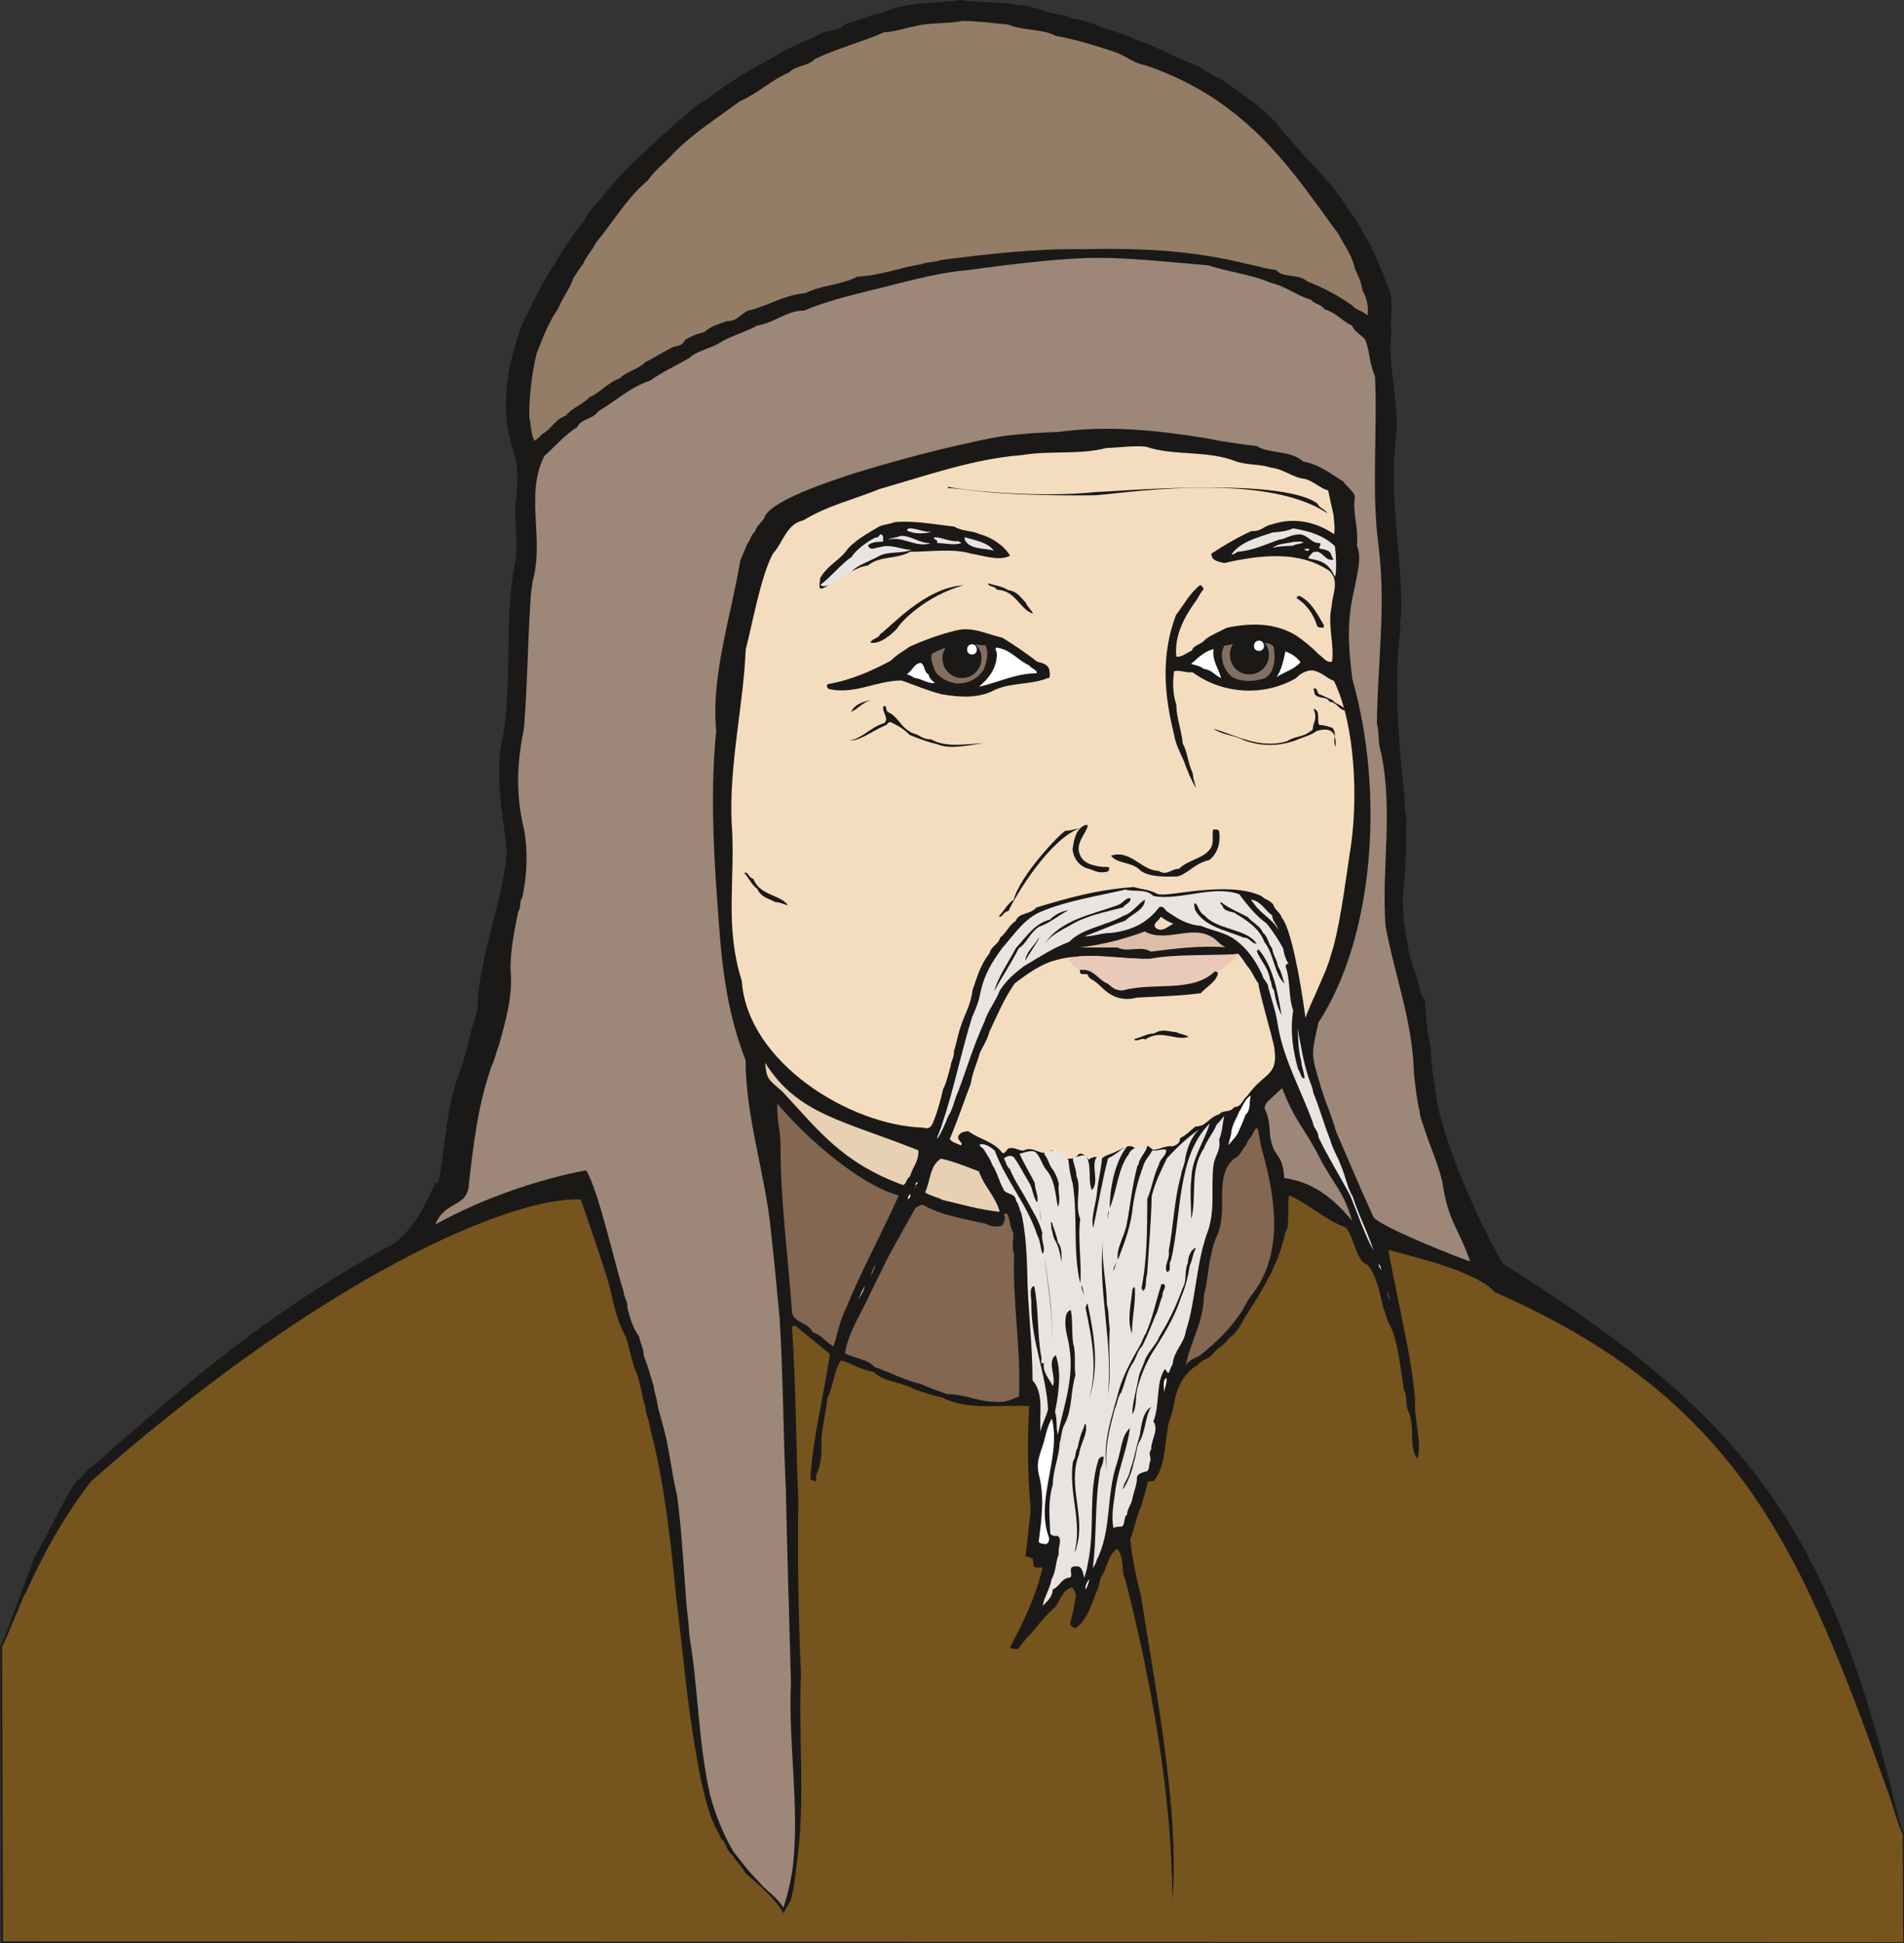 <svg xmlns="http://www.w3.org/2000/svg" xml:space="preserve" width="758.702" height="774.236" fill-rule="evenodd" stroke-linejoin="round" stroke-width="28.222" preserveAspectRatio="xMidYMid" version="1.2" viewBox="0 0 20074 20485"><rect x="0" y="0" width="20074" height="20485" fill="#333333" stroke="none"/><defs class="ClipPathGroup"><clipPath id="a" clipPathUnits="userSpaceOnUse"><path d="M0 0h20074v20485H0z"/></clipPath></defs><g class="SlideGroup"><g class="Slide" clip-path="url(#a)"><g class="Page"><g class="com.sun.star.drawing.ClosedBezierShape"><path fill="none" d="M3 12449h20083v8048H3z" class="BoundingBox"/><path fill="#76541D" d="M20070 19335c-200-396-462-2177-1674-3854-607-711-1282-1326-2278-1824l-1477-635-1163-563-7417 40-1451 465c-564 175-1072 693-1542 940-389 112-1692 1321-2014 1569-389 117-846 1492-1041 1886l10 3117 20052 10-5-1151Z"/><path fill="none" stroke="#1B1918" stroke-linejoin="miter" stroke-width="18" d="M20070 19335c-200-396-462-2177-1674-3854-607-711-1282-1326-2278-1824l-1477-635-1163-563-7417 40-1451 465c-564 175-1072 693-1542 940-389 112-1692 1321-2014 1569-389 117-846 1492-1041 1886l10 3117 20052 10-5-1151Z"/></g><g class="com.sun.star.drawing.ClosedBezierShape"><path fill="none" d="M5 0h20041v20170H5z" class="BoundingBox"/><path fill="#1B1918" d="M10130 0c190 38 376 10 582 50 99 3 160 28 243 43 120 64 249 44 359 105 86 5 157 40 226 56 139 73 299 86 436 165 239 78 412 190 633 269 84 40 155 101 244 134 139 87 254 183 378 265 59 56 120 101 155 144 87 61 117 145 193 211 224 277 478 493 648 780 89 109 137 231 206 333 71 145 139 297 185 437 92 160 33 332 51 500-46 406 104 787 41 1189-59 623 78 1205 63 1814-23 66 0 110-13 160-68 610-10 1209 54 1794-23 88 28 154 12 236 3 269-12 543-38 800 3 170 26 335 54 480 12 114 53 206 83 305 41 99 36 208 99 279 6 175 28 351 61 511 6 216 49 431 79 627 107 445 376 1097 678 1633 2675 1677 3467 2851 4202 5958-976-2723-1547-4457-4283-5655-213-242-983-399-1120-448 0 59 81 422 91 486 74 370 160 746 188 1099-15 201 74 441 26 619-99-115-21-339-99-504-33-79-8-155-46-226-38-226-53-458-135-656-43-68-58-147-89-228-33-168-73-328-162-435-117-15-158-368-241-396-188-66-404-256-574-330-39-25 7 356-46 378-26 120-54 201-92 308-40 58-50 132-91 185-71 145-178 305-257 432-43 84-91 157-162 206-43 73-120 94-165 162-41 54-120 59-158 115-147 81-226 241-254 426-12 94-63 178-63 242-33 194-33 420-148 554-27 11-71-12-68 38-26 92-41 150-69 242-51 104-63 221-111 335 22 201 58 389 111 582 150 975 412 2276 333 3225 0-1092-226-2329-495-3378-49-101-8-249-89-327-94 63-97 188-158 282-28 45-23 78-38 124-68 155-109 343-241 429-41-7-66-45-53-66 28-94 35-157 53-244 10-55-8-91-38-119-120 36-120 165-201 231-89 79-157 170-233 259-56 51-97 112-135 160-28 0-81 0-81-23 139-264 264-513 340-830-20-23-79 15-94-31-5-33 0-78-25-73-23-16-41-18-61-21 20-142 40-340 56-497-36-371-34-724-16-1086-292-20-650 51-915-91-112-21-216-61-300-89-137-77-328-77-424-181-145-23-226-89-345-122-79 117-79 272-143 397-17 144-53 302-63 422 0 132 7 264-54 384-15 30 16 79-20 68-23-7-35-12-43-15 25-444 142-885 206-1322-127-106-226-185-346-284-25-23-53-15-53 5 41 622 41 1220 66 1820-8 619 0 1234 28 1831-28 637 41 1242-28 1867-25 178-33 358-81 520l-77 135c-83-155-276-315-401-422-40-81-101-127-137-193-64-40-64-137-119-167-21-71-61-109-79-170-81-173-150-526-180-709-102-564-143-1105-214-1669-53-551-114-1105-236-1633-36-103-43-227-81-308 0-66-33-135-38-178-26-120-41-208-87-305-33-104-58-224-86-317-107-186-135-384-188-587-46-155-241-732-290-866-726-33-2695 797-5163 2972-275 356-501 755-691 1182-59 73-61 172-120 246-30 94-78 190-117 256-22 36-32 56-25 87 102-305 254-694 363-983 153-254 264-536 429-780 74-56 120-140 194-183 734-626 1643-1510 3152-2327 345-247 426-714 477-643 74-371 76-762 208-1125 39-99 69-211 97-297 23-145 74-288 107-407 10-564 266-1107 310-1664-41-416-138-810-41-1216 99-602 15-1166 114-1758 59-231 5-457 18-678 28-224 41-420-41-626-122-432-40-871 110-1278 88-177 157-335 254-497 38-49 48-92 78-122 71-130 150-237 231-364 72-61 100-149 160-218 41-66 105-104 140-170 87-99 178-211 262-292 63-76 160-135 221-214 43-28 73-63 99-96 79-48 129-120 208-178 109-84 186-178 307-231 252-206 516-338 783-493 112-61 231-112 343-157 96-79 256-59 320-137 134-34 269-94 398-122 252-120 552-89 822-132Z"/></g><g class="com.sun.star.drawing.ClosedBezierShape"><path fill="none" d="M5580 221h8843v4424H5580z" class="BoundingBox"/><path fill="#937D66" d="M10148 221c160 0 332 25 482 38 160 68 361 43 501 119 236 43 447 112 645 178 106 43 183 112 299 132 1111 373 1586 1176 2033 1774 69 132 150 233 178 376 38 78 66 134 79 226 51 79 66 198 51 264-41-53-117-53-158-107-155-109-299-185-475-254-99-89-254-28-330-122-101-7-218-48-300-61-579-147-1149-170-1713-157-525-8-1028 51-1518 114-82 28-135 18-204 43-249 41-439 122-678 132-180 92-378 89-546 173-236 23-406 142-610 186-78 40-125 119-219 109-107 40-163 51-244 119-89 20-142 48-201 81-20 64-83 61-124 74-107 53-206 117-292 160-81 81-193 92-269 170-130 46-204 150-318 198-79 84-188 112-251 196-120 41-150 142-249 193-26 28-59 66-84 69-41-82-30-165-53-244-2-236 28-462 78-676 56-134 92-241 158-358 30-63 66-97 91-163 49-99 107-177 140-276 38-51 64-102 99-140 33-86 102-150 137-229 183-217 323-468 544-653 79-112 170-176 279-295 221-221 452-361 692-541 201-89 333-226 521-305 71-76 206-66 269-140 241-116 490-177 734-284 112-3 231-48 318-61 162-46 342-25 508-58Z"/></g><g class="com.sun.star.drawing.ClosedBezierShape"><path fill="none" d="M4590 2719h10911v17394H4590z" class="BoundingBox"/><path fill="#9C8779" d="M11456 2720c427-11 861 44 1285 77 211 73 432 88 658 185 160 36 272 135 422 178 43 48 104 45 145 101 116 33 190 127 289 173 31 69 92 92 135 142 53 110 43 254 107 389 27 612-41 1232 40 1814 76 632-15 1231-20 1847 28 107 7 196 43 305 132 627 3 1224 48 1831 102 549 287 1004 300 1567 18 132 28 262 58 384 8 76 28 112 46 170 64 201 142 363 193 569 64 432 163 470 295 846-150-48-970-376-1021-470-196-437-203-462-394-902-43-162-109-297-155-454-107-358-109-336-30-691 584-894 701-2418 358-3622-43-344-61-621 23-956 25-148 81-318 25-452 18-186-41-323-25-480 25-82-94-140-115-194-132-78-256-182-424-210-135-125-361-79-493-165-185-21-376-49-543-84-523-84-1029-135-1552-64-183 5-361 18-534 38-279 23-2485 541-2563 872-36 50-79 81-99 142-44 38-44 86-79 127-31 71-46 114-74 178-101 599-310 1220-254 1796-58 574-33 1202 10 1773 41 610 82 1138 300 1697 0 610 216 1229 269 1821 36 308 59 595 89 889 38 607 38 1207 66 1806 13 636 38 1429 54 2041-28 637 86 1280 25 1902-20 186-58 323-104 475-81-127-173-165-269-284-97-94-176-203-257-305-109-186-193-391-251-612-122-559-122-1113-214-1664-7-107-13-183-28-284-25-320-58-897-104-1203-58-241-81-493-140-703-25-94-50-176-66-252-7-71-33-122-40-195-33-100-61-216-104-315 0-77-38-140-49-204-68-94-96-198-124-304 7-74-38-107-38-166-81-238-264-1069-396-1282-448 81-1080 284-1590 571 106-264 345-167 355-439 48-422 94-810 234-1222 40-79 48-147 81-228 76-277 150-524 122-811 3-213 41-399 81-594 33-51 10-107 41-147 58-249 61-513 20-729-89-361-73-712 0-1057 38-462 38-890 69-1342 0-84 15-142 25-224 122-439-86-904 122-1310 117-104 221-229 346-303 40-91 167-81 221-167 188-109 340-257 546-323 132-94 284-162 414-239 94-86 238-99 348-177 129-69 261-104 368-165 185-28 307-158 495-158 224-94 450-150 681-208 340-81 698-188 1022-216 424-56 859-114 1275-130Z"/></g><g class="com.sun.star.drawing.ClosedBezierShape"><path fill="none" d="M7709 4705h6571v7191H7709z" class="BoundingBox"/><path fill="#F4DDBF" d="M11670 4722c104 0 277-27 412-13 297 102 651 33 956 158 137 40 231 22 363 63 142 18 221 104 358 119 92 26 158 97 244 122 20 92 36 173 56 254 5 79 20 145 5 206-178-124-414-183-650-104-87 15-122 81-219 71-160 74-284 147-424 239 3 79 76 81 135 99 388-89 797-132 1112 84 109 106 26 254 21 376-44 200 30 383 5 579-61 15-87-41-140-76-79-82-160-145-241-201-226-137-488-132-732-79-76 38-155 76-216 114-46 66-128 59-148 125-64 28-114 76-165 63-23-226 91-424 198-574 30-33 52-99 87-129 5-26-18-41-33-51-115 91-171 208-255 315-160 424-127 836-20 1265 15 101 71 201 104 279 36 102 79 203 127 283-28-102-28-100-36-161-50-101-53-218-104-310-12-134-68-277-68-409-41-124-38-251-23-353 61-17 124 21 193 10 303 224 738 267 1091 64 50-53 122-91 188-81 101 28 132 78 213 109 221 447 264 1258 165 1830-51 340-112 818-201 1072-33 147-228 530-264 652-58-442-160-955-249-1056-20-61-81-89-91-142-64-64-71-39-127-89-358-168-1004 22-1093-21-97-51-165-45-249-73-397 30-673 109-1029 216-71 81-180 48-218 142-77 53-99 127-163 175-23 81-94 86-112 165-96 120-132 252-180 391-13 140-84 259-117 361-35 94-53 203-79 284 5 59-33 110-33 150-25 82-43 176-81 247-25 111-56 228-99 335-18 53-46 94-107 71-788-23-1860-698-1916-1547-187-587-63-1089-107-1663-29-611 125-1249 148-1830 66-247 157-772 287-1011 109-120 142-313 320-351 256-157 536-221 802-330 489-140 997-320 1500-358 305-51 607 0 899-76Z"/></g><g class="com.sun.star.drawing.ClosedBezierShape"><path fill="none" d="M8640 5500h2010v706H8640z" class="BoundingBox"/><path fill="#1B1918" d="M9434 5504c206-17 427 25 628 48 87 53 181 38 267 79 125 33 257 120 320 227-109 61-279 0-409-21-191-58-427-20-646-20-134 81-325 41-444 145-136 18-202 97-309 136-73 30-132 111-195 106-14-40 2-73 0-106 61-118 183-182 261-271 84-122 229-196 360-275 55-25 111-25 167-48Z"/></g><g class="com.sun.star.drawing.ClosedBezierShape"><path fill="none" d="M9561 5570h262v54h-262z" class="BoundingBox"/><path fill="#E9E4E2" d="M9583 5570c74-2 151 39 238 39-84 18-184 24-260-18 12-23 2-5 22-21Z"/></g><g class="com.sun.star.drawing.ClosedBezierShape"><path fill="none" d="M12984 5570h1104v513h-1104z" class="BoundingBox"/><path fill="#E9E4E2" d="M13632 5570c170 27 330 78 442 188 10 74 23 271 0 324-74-176-193-174-274-194-20-10 35-51 35-61 105-53 130 102 226 71-27-25-20-81-68-94-38-18-64-13-84-25 0-26 20-26 8-54-94 6-122-87-219-92-101 5-145 51-214 56-153 57-297 120-437 128-23 20-53 33-63 28 91-132 276-179 436-232 79-5 159-16 212-43Z"/></g><g class="com.sun.star.drawing.ClosedBezierShape"><path fill="none" d="M8649 5634h963v547h-963z" class="BoundingBox"/><path fill="#E9E4E2" d="M9282 5634c38-2 28 50 28 76-43 2-122 0-158 40 21 66 89 16 130 18 107-38 236 31 328 28-94 43-254 13-348 69-79 46-233 95-283 163-56 31-285 206-330 135 55-25 261-258 325-286 55-86 166-165 255-210 38 5 43-33 53-33Z"/></g><g class="com.sun.star.drawing.ClosedBezierShape"><path fill="none" d="M9362 5649h452v91h-452z" class="BoundingBox"/><path fill="#E9E4E2" d="M9495 5649c119-2 188 77 318 77-158 53-290-79-451-37 38-23 86-18 133-40Z"/></g><g class="com.sun.star.drawing.ClosedBezierShape"><path fill="none" d="M9848 5664h289v75h-289z" class="BoundingBox"/><path fill="#E9E4E2" d="M9854 5664c82 0 151 49 250 41 16 8 31 20 31 20-71 28-174 0-258 0 28-36-52-36-23-61Z"/></g><g class="com.sun.star.drawing.ClosedBezierShape"><path fill="none" d="M10170 5664h310v142h-310z" class="BoundingBox"/><path fill="#E9E4E2" d="M10175 5664c101 33 234 49 303 141-99-30-258-7-308-119 0-15 5-22 5-22Z"/></g><g class="com.sun.star.drawing.ClosedBezierShape"><path fill="none" d="M13419 5710h327v66h-327z" class="BoundingBox"/><path fill="#E9E4E2" d="M13643 5712c36 0 69-7 102 5-33 20-69 13-115 36-87 5-145 5-211 21 53-44 149-44 224-62Z"/></g><g class="com.sun.star.drawing.ClosedBezierShape"><path fill="none" d="M13754 5785h50v24h-50z" class="BoundingBox"/><path fill="#E9E4E2" d="M13756 5786h47c0 32-23 21-47 11-4-6 0-11 0-11Z"/></g><g class="com.sun.star.drawing.ClosedBezierShape"><path fill="none" d="M10419 6149h474v320h-474z" class="BoundingBox"/><path fill="#1B1918" d="M10421 6149c66 25 150 30 203 71 105 13 143 87 192 135 18 47 56 70 76 113-137-36-185-248-382-251-20-41-64-25-91-56 0-7 2-12 2-12Z"/></g><g class="com.sun.star.drawing.ClosedBezierShape"><path fill="none" d="M7849 9197h459v347h-459z" class="BoundingBox"/><path fill="#1B1918" d="M7849 9207c48 50 81 129 134 162 43 98 131 103 189 141 53 0 89 25 135 33-79-114-293-97-365-278-43-8-45-53-81-68-7 2-12 10-12 10Z"/></g><g class="com.sun.star.drawing.ClosedBezierShape"><path fill="none" d="M9995 5131h4001v281H9995z" class="BoundingBox"/><path fill="#1B1918" d="M9997 5131c61 25 917 126 1566 55 106 5 1936-169 2327 123 21 49 84 61 104 102-698-466-2279-187-2474-189-1099 8-1338-74-1525-76 0-13 2-15 2-15Z"/></g><g class="com.sun.star.drawing.ClosedBezierShape"><path fill="none" d="M10533 8735h846v932h-846z" class="BoundingBox"/><path fill="#1B1918" d="M10533 9656c50-48 93-137 154-168 66-260 492-705 548-731 55 3 96-20 142-22-308 114-664 694-745 870-46 3-54 46-87 61-12-2-12-10-12-10Z"/></g><g class="com.sun.star.drawing.ClosedBezierShape"><path fill="none" d="M13670 6281h289v338h-289z" class="BoundingBox"/><path fill="#1B1918" d="M13697 6281c126 58 187 186 261 310 0 11-3 26-3 26-25 0-66 2-71-26-41-132-123-229-214-285 12-32 7-15 27-25Z"/></g><g class="com.sun.star.drawing.ClosedBezierShape"><path fill="none" d="M9177 6170h982v609h-982z" class="BoundingBox"/><path fill="#1B1918" d="M10158 6170c-412 25-776 450-877 514-23 53-89 45-104 91 99 20 218-81 284-152 28-59 296-342 697-453Z"/></g><g class="com.sun.star.drawing.ClosedBezierShape"><path fill="none" d="M8718 6634h2352v712H8718z" class="BoundingBox"/><path fill="#1B1918" d="M10090 6644c170-39 320 44 478 79 138 84 257 168 369 254 73 14 124 39 129 100 5 28 5 81-17 71-199 79-417 41-601 145-170 71-343 56-526 25-144-38-266-91-416-144-265 0-491 150-763 91-30-13-30-46-15-53 246-41 472-145 661-245 61-61 135-104 206-152 160-72 332-133 495-171Z"/></g><g class="com.sun.star.drawing.ClosedBezierShape"><path fill="none" d="M12882 6744h557v436h-557z" class="BoundingBox"/><path fill="#836F61" d="M13121 6764c47-20 23-5 116-20 94 50 144 20 190 71 26 125 8 284-91 334-115 41-260 41-349-15-54-46-94-113-99-179-15-63 0-107 20-148 79-15 155-20 213-43Z"/></g><g class="com.sun.star.drawing.ClosedBezierShape"><path fill="none" d="M9817 6786h594v421h-594z" class="BoundingBox"/><path fill="#836F61" d="M10196 6787c56-7 124 20 190 15 46 71 15 181-15 258-69 102-175 153-291 145-99-17-185-66-226-138-17-61-55-139-25-175 112-70 234-90 367-105Z"/></g><g class="com.sun.star.drawing.ClosedBezierShape"><path fill="none" d="M10320 6828h611v413h-611z" class="BoundingBox"/><path fill="#FFF" d="M10511 6828c147 20 218 134 341 187 21 37 84 42 77 83-222 0-408 99-609 142 99-81 186-188 191-341 0-31-33-71 0-71Z"/></g><g class="com.sun.star.drawing.ClosedBezierShape"><path fill="none" d="M12557 6843h318v307h-318z" class="BoundingBox"/><path fill="#FFF" d="M12796 6843c-22 120 58 214 78 306-63-28-102-90-183-97-41-36-90-36-133-54 71-58 133-130 238-155Z"/></g><g class="com.sun.star.drawing.ClosedBezierShape"><path fill="none" d="M13459 6868h253v271h-253z" class="BoundingBox"/><path fill="#FFF" d="M13552 6868c68 22 126 66 159 114-69 77-161 97-252 156 50-69 78-192 93-270Z"/></g><g class="com.sun.star.drawing.ClosedBezierShape"><path fill="none" d="M9561 6988h297v215h-297z" class="BoundingBox"/><path fill="#FFF" d="M9706 6988c49 22 31 92 83 122 12 42 33 62 68 90-68 13-151-50-219-54-29-25-62-28-77-41 63-35 71-107 145-117Z"/></g><g class="com.sun.star.drawing.ClosedBezierShape"><path fill="none" d="M11307 8697h389v501h-389z" class="BoundingBox"/><path fill="#1B1918" d="m11441 8697 28 2c-8 81-144 192-80 319 41 92 151 112 248 122h48c16 8 11 41-10 49-113 25-138-21-227-38-87-41-128-108-140-197 17-119 40-217 133-257Z"/></g><g class="com.sun.star.drawing.ClosedBezierShape"><path fill="none" d="M11714 8745h1146v498h-1146z" class="BoundingBox"/><path fill="#1B1918" d="M12792 8745c21 0 59-4 61 20 21 126-25 245-106 303-148 31-210 134-331 172-138 2-282 10-389-59-82-97-253-72-313-161 208-66 321 159 501 161 89 59 145-30 213-20 104-103 258-103 337-220 40-68 7-148 27-196Z"/></g><g class="com.sun.star.drawing.ClosedBezierShape"><path fill="none" d="M9881 9378h4602v3809H9881z" class="BoundingBox"/><path fill="#E9E4E2" d="M11865 9378c94 27 219-12 295 68 282 53 625-121 907-18 89 122 183 234 288 308 66 83 124 172 172 259 13 73 33 134 66 175-5-20-38-10-38 18 54 167 26 312 79 465-35 223-2 421 51 617 28 34 28 100 68 100 0-66-30-113-35-189-33-119-28-224-38-346 33 178 63 369 119 535 23 61 41 99 46 147 66 158 114 338 178 495 28 105 81 181 114 275 51 114 66 233 124 325 67 211 155 366 221 574-101-185-160-371-246-582-109-205-234-404-335-614 0-64-56-105-56-145-127-356-305-656-371-1027-20-143-61-262-102-404 0-59-56-84-64-137-71-153-163-282-285-369-109-81-251-99-358-147-162-13-261-86-368-157-18-26-41-56-74-41-129 168-289 246-508 272-111 0-193 40-282 35 163-56 267-109 432-165 71-73 206-114 206-221-84 51-124 137-226 170-185 107-437 132-572 275-177 66-321 165-481 259-104 79-185 152-249 251-53 130-124 209-165 335-111 239-183 486-277 736-40 83-53 185-104 256-35 92-76 183-116 241 0-40 40-99 53-162 122-356 201-761 317-1129 38-81 69-160 84-246 43-203 125-328 231-475 132-150 244-325 427-391 273-112 585-158 872-226Z"/></g><g class="com.sun.star.drawing.ClosedBezierShape"><path fill="none" d="M11016 9467h904v482h-904z" class="BoundingBox"/><path fill="#1B1918" d="M11914 9467c23 43-56 66-74 99-181 48-369 83-526 171-111 66-220 106-298 211 165-253 496-306 766-405 61-21 74-71 132-76Z"/></g><g class="com.sun.star.drawing.ClosedBezierShape"><path fill="none" d="M13193 9483h286v321h-286z" class="BoundingBox"/><path fill="#E9E4E2" d="M13195 9484c104 22 137 107 217 166 7 71 48 87 66 153-56-108-189-174-253-271-15-23-39-41-30-48Z"/></g><g class="com.sun.star.drawing.ClosedBezierShape"><path fill="none" d="M12866 9510h680v861h-680z" class="BoundingBox"/><path fill="#1B1918" d="M12872 9510c79 63 181 104 282 157 57 64 136 97 159 164 58 45 58 124 99 165 8 73 56 129 61 191 38 53 46 122 71 183-112-102-112-318-213-438-56-155-202-237-319-311-48-12-99-18-119-58-3-31-40-31-21-53Z"/></g><g class="com.sun.star.drawing.ClosedBezierShape"><path fill="none" d="M12590 9524h661v425h-661z" class="BoundingBox"/><path fill="#1B1918" d="M12608 9525c30 38 40 102 91 125 132 156 446 138 550 298-61 0-69-64-137-64-188-78-413-111-514-295 2-23-25-70 10-64Z"/></g><g class="com.sun.star.drawing.ClosedBezierShape"><path fill="none" d="M10477 9599h785v867h-785z" class="BoundingBox"/><path fill="#1B1918" d="M11245 9599h15c-109 55-188 132-308 172-102 72-128 176-211 225-77 155-173 295-249 435-13 18-13 25-15 33 43-162 152-313 233-468 104-112 194-260 359-301 54-53 110-81 176-96Z"/></g><g class="com.sun.star.drawing.ClosedBezierShape"><path fill="none" d="M12173 9667h200v136h-200z" class="BoundingBox"/><path fill="#F4DDBF" d="M12243 9667c36 27 77 54 128 69-59 34-128 101-190 42-29-47 36-67 50-104 7-7 12-7 12-7Z"/></g><g class="com.sun.star.drawing.ClosedBezierShape"><path fill="none" d="M11379 9819h1547v214h-1547z" class="BoundingBox"/><path fill="#DDBDA8" d="M12069 9820c235 127 497-84 725 69 51 36 74 76 130 98-274-22-541 15-791 45-107-67-252 13-348-43h-406c238-29 454-82 690-169Z"/></g><g class="com.sun.star.drawing.ClosedBezierShape"><path fill="none" d="M10810 9888h147v243h-147z" class="BoundingBox"/><path fill="#1B1918" d="M10956 9888c-41 83-105 161-146 242 5-92 94-159 136-235 8-7 10-7 10-7Z"/></g><g class="com.sun.star.drawing.ClosedBezierShape"><path fill="none" d="M13251 10010h262v693h-262z" class="BoundingBox"/><path fill="#1B1918" d="M13271 10010c148 178 201 445 240 692-39-78-64-160-79-262-33-38-20-82-41-109-19-140-113-215-140-306 10-15 20-15 20-15Z"/></g><g class="com.sun.star.drawing.ClosedBezierShape"><path fill="none" d="M10013 10053h3432v2174h-3432z" class="BoundingBox"/><path fill="#F4DDBF" d="M13052 10053c54 53 71 104 117 154 43 59 59 112 99 160 0 72 163 619 168 687 43 297-109 247-285 498-53 41-61 119-139 119-41 65-117 24-160 78-104 25-130 127-249 127-60 48-95 91-161 122-3 63-41 71-82 88-63-17-170 49-208 31-28-15-46-48-76-41-33 31-81 41-114 26-59-51-125 12-186 33-53 33-112 35-152 73-61-20-107-15-145 18-20-33-66-79-107-58-40 48-101 58-139 38-61-31-79-94-158-76-101 76-170-61-285 0-59 0-92-41-158-23-23 20-40 61-66 46-86-120-249-145-355-227-54 0-92 18-107 51-15 54 63 71 25 97-40-21-89-28-116-66 81-191 157-415 223-588 15-117 71-223 94-320 41-81 79-142 102-224 88-187 155-349 266-509 117-88 238-177 372-226 417-146 866 28 1306-58 237 0 458 5 676-30Z"/></g><g class="com.sun.star.drawing.ClosedBezierShape"><path fill="none" d="M8067 11204h1618v1290H8067z" class="BoundingBox"/><path fill="#E8D0B4" d="M9683 12127c2 128-58 166-89 275-41 28-36 79-74 91-648-238-892-580-1273-987-150-130-165-130-180-302 342 544 816 605 1616 923Z"/></g><g class="com.sun.star.drawing.ClosedBezierShape"><path fill="none" d="M13334 11471h923v1399h-923z" class="BoundingBox"/><path fill="#9C8779" d="M13517 11471c150 379 223 394 400 742 157 295 244 339 338 656-221-264-430-409-715-450-21-292-112-186-150-452-13-316-91-243-38-339 0-5 165-157 165-157Z"/></g><g class="com.sun.star.drawing.ClosedBezierShape"><path fill="none" d="M8195 11633h1282v2563H8195z" class="BoundingBox"/><path fill="#836751" d="M8196 11633c208 261 819 845 1279 970-176 400-389 781-552 1182-68 129-94 279-135 409-79-41-127-122-221-150-43-102-183-94-216-198-41-597-122-1177-122-1756 0-209-42-267-33-457Z"/></g><g class="com.sun.star.drawing.ClosedBezierShape"><path fill="none" d="M12954 11552h234v520h-234z" class="BoundingBox"/><path fill="#FFF" d="M13186 11552c-18 71 2 152-54 200-28 77-55 136-84 199-26 46-66 79-94 120-2-41 33-104 28-148 22-91 53-130 81-199 41-66 67-147 123-172Z"/></g><g class="com.sun.star.drawing.ClosedBezierShape"><path fill="none" d="M10328 11763h2580v5169h-2580z" class="BoundingBox"/><path fill="#E9E4E2" d="M12907 11763c-18 81-18 162-54 254 21 114-43 157-58 261-31 231 18 442-53 681-133 340-130 739-239 1072-23 145-125 203-140 351-25 41-25 64-43 92-23-3-18-28-38-41-99 135-51 384-122 551 63 92-26 193-23 297-41 61 13 79-15 135-10 41-3 76-28 94-51 13-107 28-107 69 0 83-41 165-48 221-15 73-56 106-56 167-41 28-15 99-56 127-33 0-81 0-86 21-31-140 5-282 23-437 38-221 122-412 149-623-91 79-91 237-137 369-117 348-53 711-214 1023-8 41-25 56-41 84 46-335 16-698 82-1049 26-41 29-91 34-122-29-15-47 15-57 31-112 370-31 724-112 1097-8 63-23 94-36 145-15-38-12-104-66-120-40 0-76-5-76 38 0 41 18 82-25 82-84 17-94 96-165 122-5 89-66 129-107 175 15-92 79-186 94-282 48-81 41-185 76-262-13-71 41-160-10-193-41 0-84-5-81-40-8-181-23-338 28-501 0-155 71-307 71-437 23-76 20-139 51-195 86-163 63-348 116-521-17-135 11-212-25-346-15-122-3-242-23-341-61 13-56 94-58 143 2 88 33 170 40 236 59 336-58 628-119 933-23-79-3-163-30-239 40-198 71-427 7-600-96 79 10 224-30 328-41-81-110-149-94-246-51 25-13-39-31-80-40-238-23-490-71-729-56 10-33 115-30 160-11 409 160 768 175 1142-20 79-66 160-79 233-15-172 41-406-84-541 0-402-53-773-56-1169-7-213-20-401-61-589-25-51-27-99-58-137-5-87-112-59-132-122-48-84-69-188-119-257-21-66-59-107-82-152-20-33-48-33-50-59 50-20 119 26 160 64 119 320 342 566 447 889 35 61 33 142 58 200 38-63-23-142-3-221-40-144-101-226-167-350-54-102-132-211-175-323-39-33-41-76-64-114 28-20 66-41 104-13 64 87 102 171 158 262 43 61 43 160 89 216 17-66-23-127-26-208-58-110-119-216-160-305 53-13 107-41 163-23 63 58 73 140 122 196 89 104 94 264 119 386 36-69-3-160 10-242-13-63-35-104-58-144-46-51-54-125-94-166 0-55 78-22 112-55 58 17 111 55 142 116 7 89 25 181 45 249 56 358-2 704 79 1049 18-216-28-467 0-678-63-150 18-330-40-452 0-79-49-168-36-211 53 23 117-40 147 10 51 120 8 242 51 348 84-86-13-261 51-348 28-7 57-10 57 11-11 121-42 241-52 353-13 139-69 274-41 381 51-234 93-493 156-732 79-38 120-81 183-122 10 0 18-5 18-5-127 160-183 437-183 650 74-172 86-416 198-564 38-88 130-81 201-99-15 79-81 120-97 206-7 13-15 15-15 33-53 198-71 407-107 589-25 140-116 262-94 381 56-147 120-304 148-487 20-191 61-343 119-501 18-66 66-106 97-167 50 15 114-26 147 0-5 63-66 86-79 152-58 120-68 231-122 361-2 322 0 625-61 942 5 15 18 28 18 28 41-30 18-109 41-175 18-290 43-556 48-823 41-160 97-264 160-399 102-112 219-223 340-305-76 69-119 178-144 292-5 79-41 132-46 188-74 262-81 549-130 798 16 89-58 162-17 226 55-20 7-86 40-122 117-495 59-1097 409-1445-46 167-188 366-193 574-18 145-2 300-2 434 63-241-21-515 132-742 40-104 101-167 137-256 35-31 61-71 79-91Z"/></g><g class="com.sun.star.drawing.ClosedBezierShape"><path fill="none" d="M12502 11894h933v2501h-933z" class="BoundingBox"/><path fill="#836751" d="M13259 11895c21 77 21 148 49 237 152 539 221 1111-122 1535-33 41-56 91-79 133-122 198-280 348-456 490-63 33-114 46-149 104 40-223 190-465 190-732 33-127 38-219 61-356 20-94 33-185 79-282 122-269-41-626 181-811 64-20 81-102 125-140 15-56 58-84 73-129 20-18 15-55 48-49Z"/></g><g class="com.sun.star.drawing.ClosedBezierShape"><path fill="none" d="M9754 12215h787v561h-787z" class="BoundingBox"/><path fill="#E8D0B4" d="M9919 12215c143 30 252 78 402 134 59 169 171 255 219 426-204-20-397-76-599-124-68-34-142-47-187-80 60-140 48-278 165-356Z"/></g><g class="com.sun.star.drawing.ClosedBezierShape"><path fill="none" d="M9648 12461h29v71h-29z" class="BoundingBox"/><path fill="#E9E4E2" d="M9674 12461c11 18-38 31-22 70 2-19-11-63 22-70Z"/></g><g class="com.sun.star.drawing.ClosedBezierShape"><path fill="none" d="M9571 12593h29v51h-29z" class="BoundingBox"/><path fill="#E9E4E2" d="M9599 12597c0 18-5 32-24 45-14-3 14-66 24-45Z"/></g><g class="com.sun.star.drawing.ClosedBezierShape"><path fill="none" d="M8908 12700h1840v2082H8908z" class="BoundingBox"/><path fill="#836751" d="M9733 12702c186 112 451 150 666 201 54 33 130 33 168 15 20-38 41-81 18-109 2-26 41-16 41 0 25 71 22 124 58 188 0 83-18 165 8 226-18 521 76 1009 50 1499-76 33-157 69-254 56-185-2-312-81-505-81-97-38-171-56-265-104-186-41-338-130-498-181-71-86-221-91-312-147 43-239 185-439 279-654 68-134 119-244 183-371 99-177 190-345 284-508 28-12 51-37 79-30Z"/></g><g class="com.sun.star.drawing.ClosedBezierShape"><path fill="none" d="M10952 12695h25v170h-25z" class="BoundingBox"/><path fill="#1B1918" d="M10952 12695c0 59 24 115 24 169-5-40-24-129-24-169Z"/></g><g class="com.sun.star.drawing.ClosedBezierShape"><path fill="none" d="M11676 12758h15v99h-15z" class="BoundingBox"/><path fill="#1B1918" d="M11684 12758c16 36-10 59-6 98-10-18 16-98 6-98Z"/></g><g class="com.sun.star.drawing.ClosedBezierShape"><path fill="none" d="M11080 12882h113v426h-113z" class="BoundingBox"/><path fill="#1B1918" d="M11089 12883c22 76 51 138 64 214 51 66 36 146 38 209-12-81-28-161-64-224-28-41-28-98-41-123 3-25-17-80 3-76Z"/></g><g class="com.sun.star.drawing.ClosedBezierShape"><path fill="none" d="M11617 13038h85v1663h-85z" class="BoundingBox"/><path fill="#1B1918" d="M11635 13038c-35 226 34 472 34 708 26 99 16 169 31 263-18 251 22 465-20 691 62-546-119-1132-45-1662Z"/></g><g class="com.sun.star.drawing.ClosedBezierShape"><path fill="none" d="M11938 13157h673v1755h-673z" class="BoundingBox"/><path fill="#1B1918" d="M12610 13157c-35 53-35 121-66 185-20 124-46 229-91 331-78 241-197 417-319 612-59 107-100 202-136 329-35 107-5 206-60 297 0-119 40-241 63-371 15-87 51-135 74-212 44-94 115-152 148-238 109-176 178-325 245-509 51-89 15-181 56-267 0-66 38-155 86-157Z"/></g><g class="com.sun.star.drawing.ClosedBezierShape"><path fill="none" d="M11008 13240h90v943h-90z" class="BoundingBox"/><path fill="#1B1918" d="M11008 13241c51 315 93 625 88 941 5-308-49-664-88-941Z"/></g><g class="com.sun.star.drawing.ClosedBezierShape"><path fill="none" d="M11739 13298h37v100h-37z" class="BoundingBox"/><path fill="#1B1918" d="M11774 13299c-14 31-19 69-35 98-4-29 21-67 35-98Z"/></g><g class="com.sun.star.drawing.ClosedBezierShape"><path fill="none" d="M14535 13325h30v79h-30z" class="BoundingBox"/><path fill="#FFF" d="M14536 13325c16 15 27 51 27 77 0-26-31-47-27-77Z"/></g><g class="com.sun.star.drawing.ClosedBezierShape"><path fill="none" d="M9177 13330h54v125h-54z" class="BoundingBox"/><path fill="#E9E4E2" d="M9229 13330c-10 46-29 82-52 123l52-123Z"/></g><g class="com.sun.star.drawing.ClosedBezierShape"><path fill="none" d="M11655 13532h629v1966h-629z" class="BoundingBox"/><path fill="#1B1918" d="M12257 13533c64 22-15 86 0 126-33 72-40 145-73 206-49 120-88 221-141 325-48 44-66 130-97 176-66 91-81 206-124 311-42 55-42 124-70 180-58 226-108 409-83 640-50-292 58-574 132-856 54-171 133-308 214-451 28-45 38-94 66-134 72-165 103-325 158-498 3-27 13-13 18-25Z"/></g><g class="com.sun.star.drawing.ClosedBezierShape"><path fill="none" d="M11401 13551h31v111h-31z" class="BoundingBox"/><path fill="#1B1918" d="M11405 13551c13 35 18 69 26 110-8-33-38-93-26-110Z"/></g><g class="com.sun.star.drawing.ClosedBezierShape"><path fill="none" d="M9032 13556h88v165h-88z" class="BoundingBox"/><path fill="#E9E4E2" d="M9119 13556c-18 64-49 115-87 164 38-47 46-100 87-164Z"/></g><g class="com.sun.star.drawing.ClosedBezierShape"><path fill="none" d="M11908 13569h60v491h-60z" class="BoundingBox"/><path fill="#1B1918" d="M11964 13569c13 161-31 323-29 489-55-130-12-301 4-462 7-17 15-25 25-27Z"/></g><g class="com.sun.star.drawing.ClosedBezierShape"><path fill="none" d="M14627 13597h34v116h-34z" class="BoundingBox"/><path fill="#FFF" d="M14627 13597c0 40 13 77 32 115-8-23-36-93-32-115Z"/></g><g class="com.sun.star.drawing.ClosedBezierShape"><path fill="none" d="M11445 13742h101v1028h-101z" class="BoundingBox"/><path fill="#1B1918" d="M11467 13746c72 338 128 687 8 1022 105-323 37-664-30-979 2-20 22-60 22-43Z"/></g><g class="com.sun.star.drawing.ClosedBezierShape"><path fill="none" d="M12269 14526h32v152h-32z" class="BoundingBox"/><path fill="#FFF" d="M12298 14526c7 41-14 107-28 151 9-44-20-126 28-151Z"/></g><g class="com.sun.star.drawing.ClosedBezierShape"><path fill="none" d="M11839 14831h299v873h-299z" class="BoundingBox"/><path fill="#1B1918" d="M12137 14831c-66 106-56 261-132 383-29 77-27 136-52 204-21 112-71 219-114 285 2-66 66-125 76-206 48-127 61-242 102-364 18-130 38-254 120-302Z"/></g><g class="com.sun.star.drawing.ClosedBezierShape"><path fill="none" d="M10941 14956h173v1325h-173z" class="BoundingBox"/><path fill="#FFF" d="M11090 14956c102 406-180 859-30 1255 10 38-26 79-45 66-22-2-63-5-63-28 30-241 63-467 0-707-37-152 38-259 63-378 19-82 45-163 75-208Z"/></g><g class="com.sun.star.drawing.ClosedBezierShape"><path fill="none" d="M11301 15013h152v1358h-152z" class="BoundingBox"/><path fill="#1B1918" d="M11448 15016c21 106-58 200-72 317-126 319 72 659-25 972-3 41-20 41-25 64 92-315-66-636-13-966 35-43 18-98 48-138 15-74 32-143 60-204 12-17 10-60 27-45Z"/></g><g class="com.sun.star.drawing.ClosedBezierShape"><path fill="none" d="M11444 16650h45v106h-45z" class="BoundingBox"/><path fill="#FFF" d="M11487 16650c-10 27-16 64-40 105-15-26 22-93 40-105Z"/></g><g class="com.sun.star.drawing.ClosedBezierShape"><path fill="none" d="M9935 6735h414v414h-414z" class="BoundingBox"/><path fill="#1B1918" d="M10139 6736c118 0 209 91 209 203 0 118-91 209-209 209-110 0-203-91-203-209 0-112 93-203 203-203Z"/></g><g class="com.sun.star.drawing.ClosedBezierShape"><path fill="none" d="M10195 6792h105v109h-105z" class="BoundingBox"/><path fill="#FFF" d="M10247 6792c32 0 52 25 52 56 0 29-20 52-52 52-31 0-51-23-51-52 0-31 20-56 51-56Z"/></g><g class="com.sun.star.drawing.ClosedBezierShape"><path fill="none" d="M12966 6697h414v414h-414z" class="BoundingBox"/><path fill="#1B1918" d="M13170 6698c115 0 209 93 209 203 0 118-94 209-209 209s-203-91-203-209c0-110 88-203 203-203Z"/></g><g class="com.sun.star.drawing.ClosedBezierShape"><path fill="none" d="M13221 6753h107v110h-107z" class="BoundingBox"/><path fill="#FFF" d="M13271 6754c34 0 55 25 55 56 0 32-21 52-55 52-28 0-50-20-50-52 0-31 22-56 50-56Z"/></g><g class="com.sun.star.drawing.ClosedBezierShape"><path fill="none" d="M11257 10060h1799v430h-1799z" class="BoundingBox"/><path fill="#E9C9B8" d="M12111 10111c201-43 399-38 943-50-185 249-725 418-989 428-264-7-549-96-808-373 147-85 582-5 854-5Z"/></g><g class="com.sun.star.drawing.ClosedBezierShape"><path fill="none" d="M11386 10223h1456v310h-1456z" class="BoundingBox"/><path fill="#1B1918" d="M11404 10225c132-9 172 105 276 146 61 51 77 68 155 71 329-92 735 29 974-202 15 8 31 10 31 10 5 85-135 167-181 221-249 30-370 30-674 46-91 25-185 17-266-28-92-50-133-128-224-172-20-18-25-39-25-39-11-20-41-2-66-10-22 0-27-57 0-43Z"/></g><g class="com.sun.star.drawing.ClosedBezierShape"><path fill="none" d="M8974 7379h208v127h-208z" class="BoundingBox"/><path fill="#1B1918" d="M9173 7383c-74 13-164 44-199 121 53-18 117-93 186-115 20-3 28-17 13-6Z"/></g><g class="com.sun.star.drawing.ClosedBezierShape"><path fill="none" d="M8954 7442h1419v433H8954z" class="BoundingBox"/><path fill="#1B1918" d="M9317 7444c-31 51 66 131 5 179-142 41-231 164-368 184 116 5 243-103 373-156 41-15 35-48 68-36 69 33 140 74 194 132 97 40 188 75 290 98 142 61 338 8 493-10-175 5-394 53-556-41-82 5-122-47-184-62-127-45-163-180-264-222-39-18-11-77-51-66Z"/></g><g class="com.sun.star.drawing.ClosedBezierShape"><path fill="none" d="M13848 7257h337v231h-337z" class="BoundingBox"/><path fill="#1B1918" d="M13848 7257c12 33 2 77 50 87 51 20 99 7 117 53 80 8 90 70 151 90h18c-26-56-104-59-135-108-57-20-92-45-141-61-25-13-15-61-48-61h-12Z"/></g><g class="com.sun.star.drawing.ClosedBezierShape"><path fill="none" d="M12793 7475h1290v399h-1290z" class="BoundingBox"/><path fill="#1B1918" d="M13849 7477c25 45 25 105 0 158-8 48-8 69-31 71-66 64-175 56-241 105-283 94-542-59-783-128 93 66 218 66 327 123 186 66 367 61 542-2 87-39 155-49 219-98 132-38 213-7 198 166-36-68 25-145-36-201-61-16-84-28-134-28-28-41 7-123-36-159-13-11-25-11-25-7Z"/></g><g class="com.sun.star.drawing.ClosedBezierShape"><path fill="none" d="M11961 10865h571v104h-571z" class="BoundingBox"/><path fill="#1B1918" d="M11961 10953c66-15 139-59 209-59 86-55 162-15 232-13 43 23 89 23 129 49-129 49-295-86-454 28-40-20-73 18-111 8-5-5-5-13-5-13Z"/></g></g></g></g></svg>
